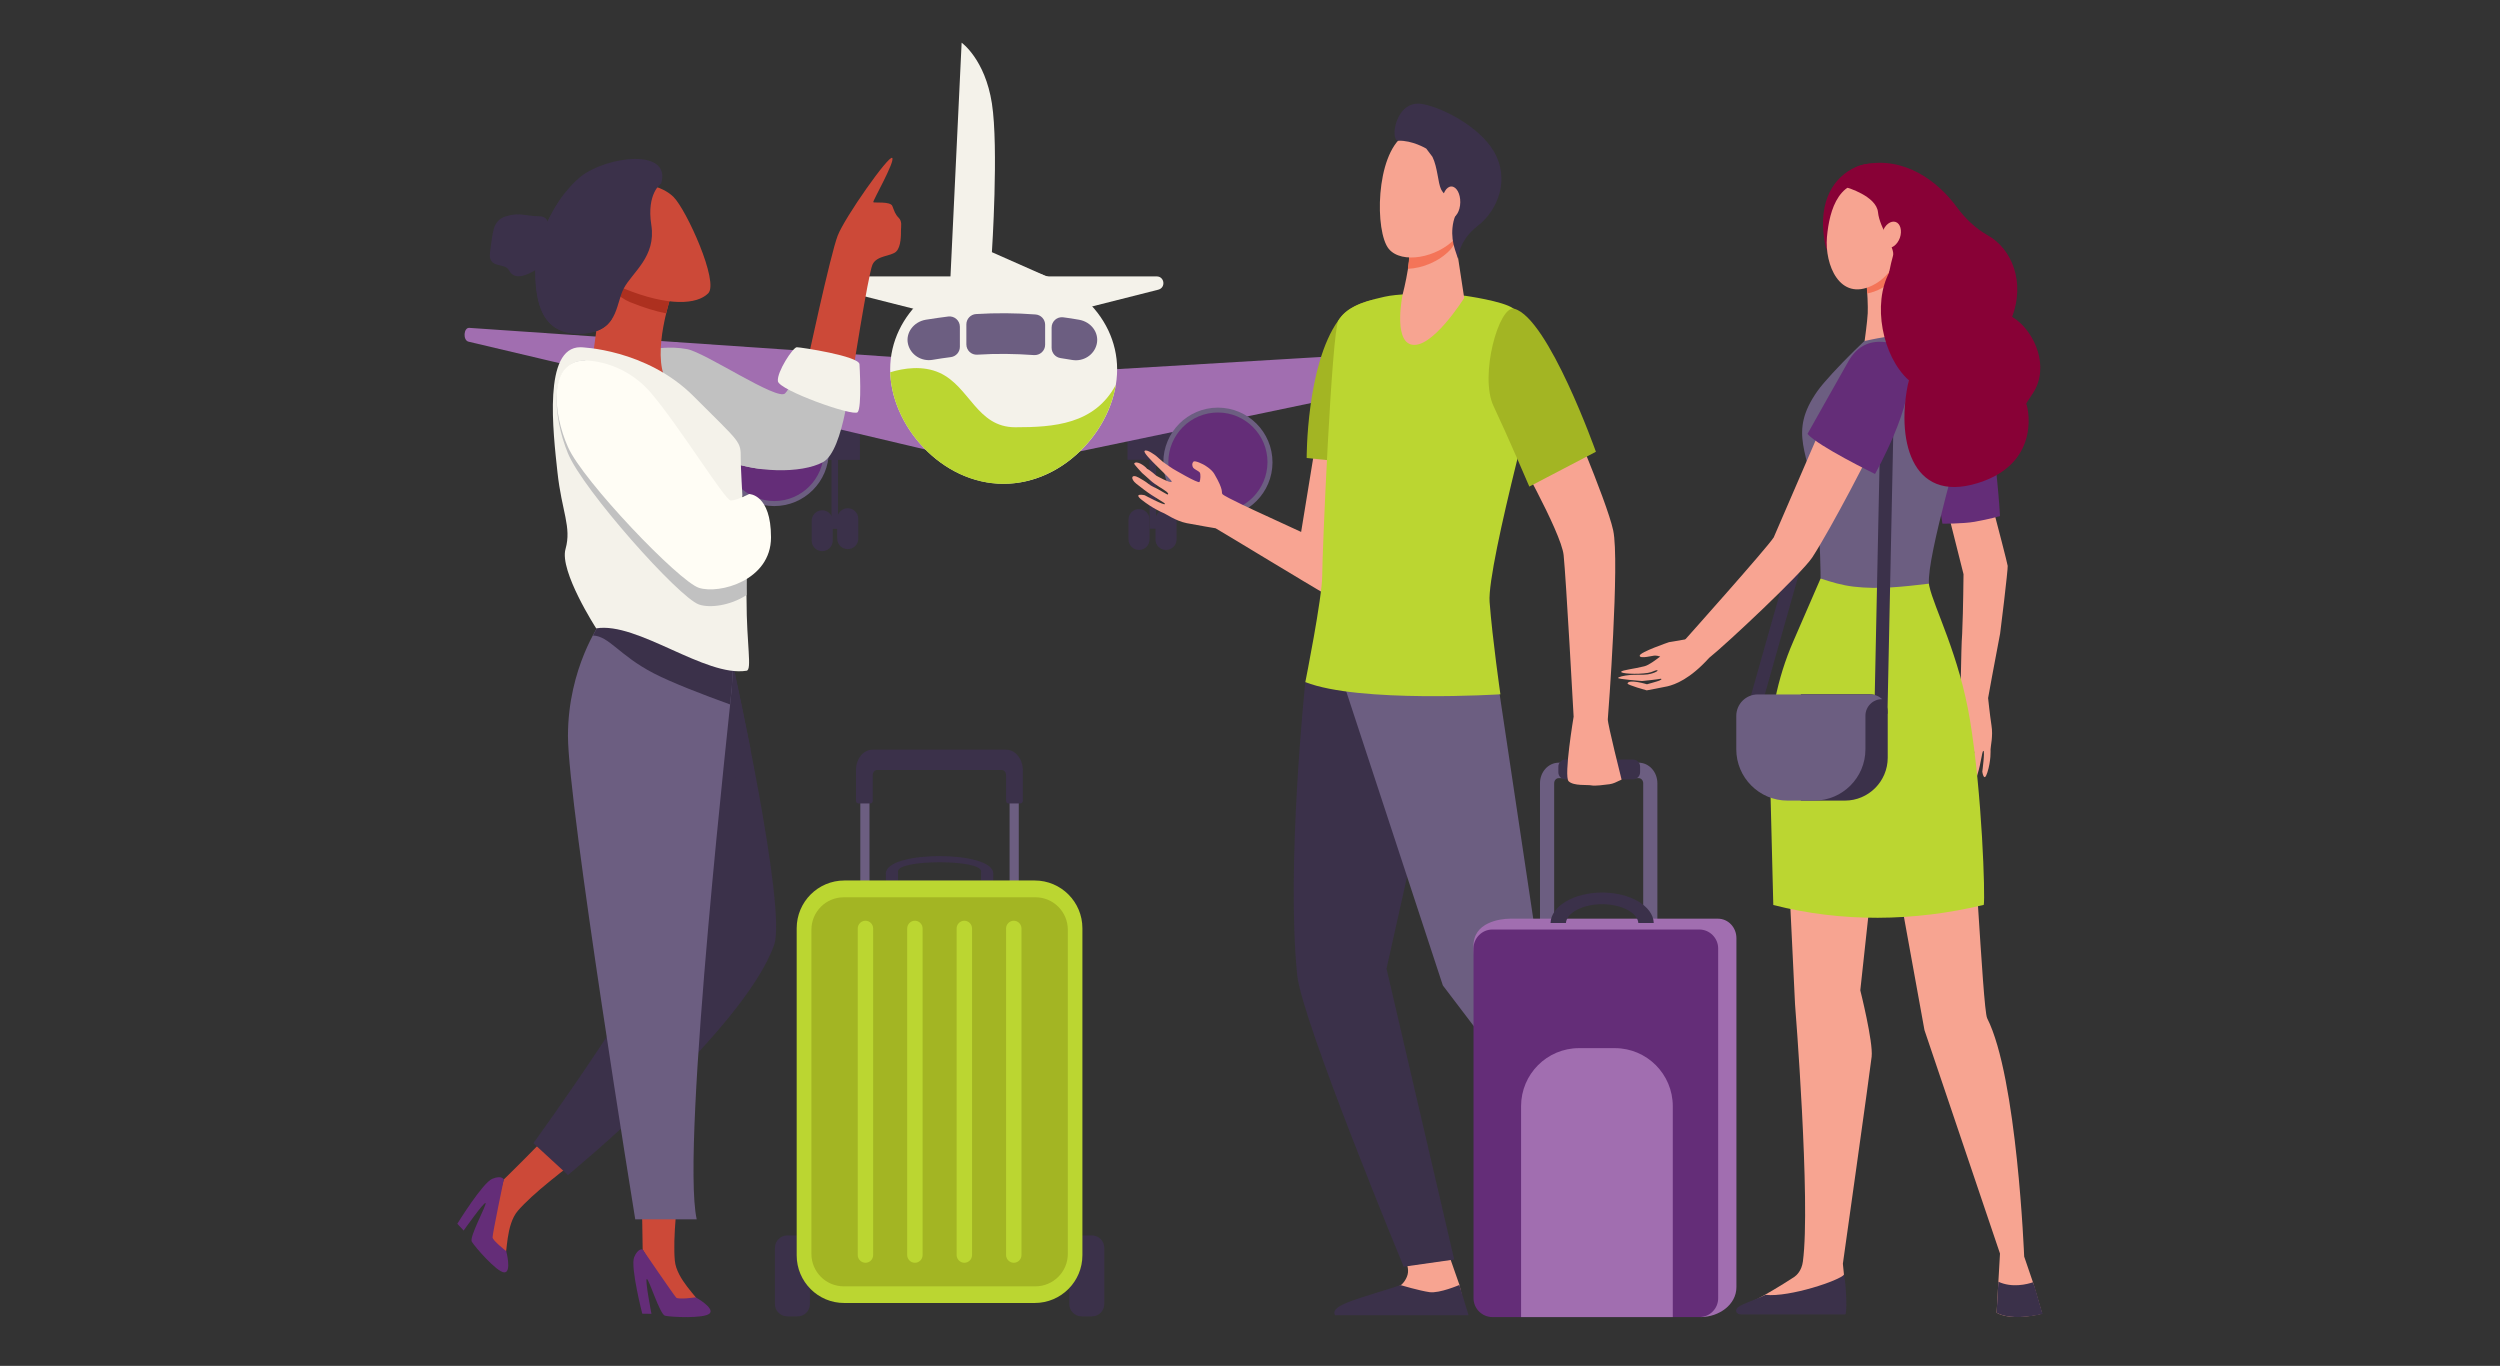 <svg width="410" height="224" viewBox="0 0 410 224" fill="none" xmlns="http://www.w3.org/2000/svg">
<rect x="0" y="0" width="410" height="224" fill="#333333" stroke="none"/>
<g clip-path="url(#clip0_1467_57801)">
<path d="M141.025 67.961H133.58V75.423H141.025V67.961Z" fill="#3B314A"/>
<path d="M137.435 73.491H136.372V86.727H137.435V73.491Z" fill="#3B314A"/>
<path d="M134.843 90.391C133.89 90.391 133.115 89.614 133.115 88.659V85.417C133.115 84.462 133.89 83.684 134.843 83.684C135.796 83.684 136.571 84.462 136.571 85.417V88.659C136.571 89.614 135.796 90.391 134.843 90.391Z" fill="#3B314A"/>
<path d="M139.031 90.058C138.078 90.058 137.302 89.281 137.302 88.326V85.084C137.302 84.129 138.078 83.351 139.031 83.351C139.983 83.351 140.759 84.129 140.759 85.084V88.326C140.759 89.281 139.983 90.058 139.031 90.058Z" fill="#3B314A"/>
<path d="M184.916 75.406H192.361V67.944H184.916V75.406Z" fill="#3B314A"/>
<path d="M188.535 86.709H189.598V73.473H188.535V86.709Z" fill="#3B314A"/>
<path d="M191.23 90.192C192.183 90.192 192.958 89.414 192.958 88.459V85.217C192.958 84.262 192.183 83.485 191.23 83.485C190.277 83.485 189.502 84.262 189.502 85.217V88.459C189.48 89.414 190.255 90.192 191.23 90.192Z" fill="#3B314A"/>
<path d="M186.799 90.192C187.752 90.192 188.527 89.414 188.527 88.459V85.217C188.527 84.262 187.752 83.485 186.799 83.485C185.846 83.485 185.071 84.262 185.071 85.217V88.459C185.071 89.414 185.846 90.192 186.799 90.192Z" fill="#3B314A"/>
<path d="M76.972 53.77L151.017 58.856C151.327 58.878 151.593 59.167 151.704 59.611L154.894 72.758C155.094 73.58 154.628 74.401 154.075 74.268L76.839 56.035C75.886 55.813 76.019 53.703 76.972 53.77Z" fill="#A16EB0"/>
<path d="M248.636 56.635L181.614 60.632L177.095 74.024L248.813 59.033C249.966 58.811 249.788 56.568 248.636 56.635Z" fill="#A16EB0"/>
<path d="M135.929 74.024C135.929 78.976 131.919 82.996 126.978 82.996C122.037 82.996 118.027 78.976 118.027 74.024C118.027 69.071 122.037 65.052 126.978 65.052C131.919 65.074 135.929 69.071 135.929 74.024Z" fill="#6C5E81"/>
<path d="M126.978 82.174C122.502 82.174 118.847 78.532 118.847 74.024C118.847 69.538 122.48 65.874 126.978 65.874C131.453 65.874 135.109 69.516 135.109 74.024C135.087 78.532 131.453 82.174 126.978 82.174Z" fill="#642D78"/>
<path d="M208.689 75.823C208.689 80.775 204.679 84.795 199.738 84.795C194.797 84.795 190.787 80.775 190.787 75.823C190.787 70.87 194.797 66.851 199.738 66.851C204.679 66.851 208.689 70.87 208.689 75.823Z" fill="#6C5E81"/>
<path d="M199.738 83.951C195.262 83.951 191.607 80.309 191.607 75.8C191.607 71.314 195.24 67.65 199.738 67.65C204.213 67.65 207.869 71.292 207.869 75.8C207.847 80.309 204.213 83.951 199.738 83.951Z" fill="#642D78"/>
<path d="M137.723 45.331H189.701C190.986 45.331 191.23 47.174 189.967 47.507L163.978 54.081C163.801 54.125 163.624 54.125 163.446 54.081L137.458 47.507C136.195 47.174 136.416 45.331 137.723 45.331Z" fill="#F4F2EA"/>
<path d="M157.708 7C157.708 7 161.541 9.709 162.671 16.949C163.801 24.189 162.671 41.356 162.671 41.356L171.401 45.22L155.847 46.02L157.708 7Z" fill="#F4F2EA"/>
<path d="M183.21 60.566C183.21 69.671 174.879 79.332 164.599 79.332C154.318 79.332 145.988 69.693 145.988 60.566C145.988 51.461 154.318 44.065 164.599 44.065C174.879 44.065 183.21 51.461 183.21 60.566Z" fill="#F4F2EA"/>
<path d="M157.42 53.593C157.42 52.571 156.534 51.794 155.537 51.905C154.296 52.06 153.055 52.238 151.815 52.438C149.798 52.793 148.491 54.614 148.912 56.413C149.333 58.212 151.128 59.322 152.945 59.011C153.942 58.834 154.939 58.7 155.936 58.567C156.778 58.456 157.42 57.746 157.42 56.88V53.593Z" fill="#6C5E81"/>
<path d="M169.827 51.572C166.571 51.327 163.314 51.305 160.079 51.505C159.193 51.549 158.484 52.304 158.484 53.193V56.48C158.484 57.457 159.303 58.234 160.278 58.167C163.38 57.968 166.482 58.012 169.562 58.234C170.536 58.301 171.401 57.546 171.401 56.546V53.26C171.401 52.371 170.714 51.638 169.827 51.572Z" fill="#6C5E81"/>
<path d="M176.962 52.438C176.098 52.282 175.233 52.149 174.369 52.038C173.35 51.905 172.464 52.704 172.464 53.726V57.035C172.464 57.879 173.084 58.589 173.904 58.723C174.547 58.811 175.189 58.922 175.832 59.033C177.648 59.344 179.443 58.234 179.864 56.435C180.285 54.614 179 52.793 176.962 52.438Z" fill="#6C5E81"/>
<path d="M182.988 63.12C179.509 69.604 172.818 70.071 166.504 70.071C160.19 70.071 159.06 63.408 154.097 61.143C151.349 59.9 148.225 60.366 145.988 61.054C146.276 70.026 154.495 79.354 164.576 79.354C173.926 79.332 181.636 71.381 182.988 63.12Z" fill="#BBD631"/>
<path d="M84.948 198.544C82.932 200.854 83.22 205.673 82.799 205.962C81.913 206.584 80.184 202.098 80.184 202.098L82.622 193.436C82.622 193.436 87.562 188.64 93.19 182.688C94.896 184.265 96.447 185.975 97.821 187.862C92.259 191.949 87.385 195.746 84.948 198.544Z" fill="#CC4938"/>
<path d="M82.622 193.437C82.622 193.437 82.311 192.681 80.738 193.325C79.165 193.947 75 200.699 75 200.699L76.041 201.809C76.041 201.809 79.387 197.056 79.631 197.301C79.874 197.545 76.928 202.853 77.371 203.63C77.814 204.407 81.492 208.671 82.71 208.671C83.951 208.671 83.02 205.185 83.02 205.185C83.02 205.185 80.76 203.43 80.783 202.919C80.76 202.386 82.622 193.437 82.622 193.437Z" fill="#642D78"/>
<path d="M110.671 206.739C110.937 209.804 114.593 212.935 114.526 213.446C114.371 214.512 109.94 212.669 109.94 212.669L105.398 204.918C105.398 204.918 105.354 198.034 104.977 189.817C107.303 189.683 109.608 189.75 111.89 190.061C111.003 196.901 110.339 203.053 110.671 206.739Z" fill="#CC4938"/>
<path d="M105.398 204.918C105.398 204.918 104.645 204.629 104.002 206.184C103.36 207.761 105.331 215.445 105.331 215.445L106.838 215.467C106.838 215.467 105.73 209.76 106.085 209.76C106.439 209.76 108.212 215.556 109.054 215.778C109.918 216 115.523 216.289 116.387 215.4C117.251 214.512 114.083 212.758 114.083 212.758C114.083 212.758 111.269 213.18 110.893 212.802C110.538 212.447 105.398 204.918 105.398 204.918Z" fill="#642D78"/>
<path d="M107.17 57.257C107.17 57.257 109.696 56.702 112.687 57.257C115.678 57.812 127.487 65.785 128.75 64.519C130.013 63.253 131.187 58.767 131.187 58.767L139.607 60.832C139.607 60.832 138.499 73.913 134.954 75.8C131.409 77.688 123.81 77.599 118.426 75.245C113.042 72.913 107.17 57.257 107.17 57.257Z" fill="#C1C1C1"/>
<path d="M116.365 64.985C125.028 72.802 124.939 72.247 124.939 75.245C124.939 75.645 124.962 76.222 124.984 76.933C122.702 76.666 120.397 76.111 118.403 75.245C114.393 73.513 110.139 64.408 108.19 59.855C110.959 61.054 113.817 62.698 116.365 64.985Z" fill="#C1C1C1"/>
<path d="M132.184 60.41C132.184 60.41 136.195 41.645 137.391 38.624C138.565 35.604 145.788 25.366 146.32 25.899C146.852 26.432 143.063 33.028 143.218 33.161C143.373 33.316 146.032 32.983 146.342 33.783C146.674 34.582 146.763 35.093 147.383 35.715C147.982 36.315 147.76 37.114 147.76 37.758C147.76 38.402 147.804 40.445 146.985 41.245C146.165 42.066 143.794 41.844 143.085 43.399C142.376 44.976 139.607 62.675 139.607 62.675L132.184 60.41Z" fill="#CC4938"/>
<path d="M110.937 109.979L120.553 105.093L120.242 109.179C120.242 109.179 129.083 148.976 126.956 154.972C121.971 169.03 93.146 192.704 93.146 192.704L87.474 187.485C87.474 187.485 109.674 156.86 109.674 151.019C109.674 145.178 102.429 112.022 102.429 112.022L110.937 109.979Z" fill="#3B314A"/>
<path d="M109.674 151.041C109.674 145.201 102.429 112.044 102.429 112.044L110.937 110.001L120.553 105.115L120.242 109.201C120.242 109.201 121.572 115.175 123.078 122.859C118.093 126.19 117.827 151.93 114.925 172.206L106.129 159.347C108.256 155.594 109.674 152.507 109.674 151.041Z" fill="#3B314A"/>
<path d="M120.553 105.093C120.553 105.093 120.021 111.822 120.021 112.755C120.021 113.71 111.579 187.973 114.26 199.966H104.179C104.179 199.966 93.146 131.92 93.146 120.705C93.146 109.49 98.507 102.073 98.507 102.073L120.553 105.093Z" fill="#6C5E81"/>
<path d="M98.507 102.095L120.553 105.093C120.553 105.093 120.021 111.822 120.021 112.755C120.021 112.866 119.91 113.843 119.733 115.531C115.479 113.998 110.206 111.977 107.17 110.401C101.521 107.469 99.903 104.316 97.245 104.227C97.954 102.85 98.507 102.095 98.507 102.095Z" fill="#3B314A"/>
<path d="M110.782 46.375C110.782 46.375 107.481 54.903 108.566 60.432C109.674 65.962 111.712 70.693 111.712 70.693L97.09 59.477L99.283 43.221L110.782 46.375Z" fill="#CC4938"/>
<path d="M99.039 45.042L99.283 43.199L110.782 46.352C110.782 46.352 109.94 48.529 109.253 51.394C107.547 51.061 105.575 50.461 103.382 49.573C101.343 48.751 99.881 47.063 99.039 45.042Z" fill="#AD301F"/>
<path d="M95.184 56.946C95.184 56.946 105.974 57.19 113.773 65.007C121.572 72.825 121.483 72.269 121.483 75.267C121.483 78.266 122.436 90.902 122.436 98.319C122.436 105.737 123.366 109.845 122.436 110.001C115.656 111.089 104.556 101.939 97.776 103.05C97.776 103.05 91.706 93.656 92.747 90.036C93.766 86.394 92.126 83.951 91.418 77.399C90.709 70.826 89.047 56.946 95.184 56.946Z" fill="#F4F2EA"/>
<path d="M95.982 59.122C95.982 59.122 97.134 70.671 101.787 76.533C106.439 82.396 121.771 89.903 122.436 89.592C122.68 94.211 122.414 93.389 122.436 97.587C119.777 99.319 116.432 99.763 114.637 99.141C111.336 98.009 95.605 80.331 93.146 74.357C90.664 68.383 89.844 59.122 95.982 59.122Z" fill="#C1C1C1"/>
<path d="M95.982 59.122C95.982 59.122 102.119 58.989 106.772 64.452C111.424 69.915 118.913 82.085 119.844 82.085C120.796 82.085 122.857 81.019 122.857 81.019C122.857 81.019 126.446 81.019 126.446 88.126C126.446 95.232 117.938 97.475 114.637 96.409C111.336 95.344 95.605 78.887 93.146 73.313C90.664 67.761 89.844 59.122 95.982 59.122Z" fill="#FFFDF5"/>
<path d="M104.645 30.096C104.645 30.096 108.345 30.185 110.472 32.317C112.599 34.449 117.96 46.286 116.144 48.107C114.327 49.928 109.696 50.328 102.274 47.307C94.874 44.309 95.184 30.096 104.645 30.096Z" fill="#CC4938"/>
<path d="M108.433 30.096C108.433 30.096 105.996 31.673 106.816 36.892C107.636 42.111 103.714 44.62 102.296 47.307C100.878 49.995 101.499 54.725 94.896 54.725C88.271 54.725 87.806 48.418 87.806 43.821C87.806 39.246 91.329 32.095 95.206 28.986C99.438 25.61 110.161 24.211 108.433 30.096Z" fill="#3B314A"/>
<path d="M93.079 31.096C90.531 34.605 88.626 39.335 88.626 42.666C88.626 47.241 89.113 53.57 95.782 53.57C98.02 53.57 99.438 53.037 100.391 52.216C99.527 53.637 98.02 54.725 94.852 54.725C88.227 54.725 87.762 48.418 87.762 43.821C87.784 40.112 90.11 34.671 93.079 31.096Z" fill="#3B314A"/>
<path d="M89.844 39.024C89.844 39.024 90.088 42.977 87.806 44.309C85.524 45.642 84.173 45.642 83.464 44.309C82.755 42.977 79.919 44.221 80.384 41.222C80.849 38.224 80.694 36.181 82.976 35.471C85.258 34.76 86.211 35.471 88.493 35.471C90.775 35.471 89.844 39.024 89.844 39.024Z" fill="#3B314A"/>
<path d="M140.958 59.744C140.958 59.744 141.379 66.873 140.648 67.606C139.917 68.338 127.775 64.008 127.576 62.52C127.377 61.01 130.057 56.946 130.678 56.946C131.298 56.946 140.892 58.389 140.958 59.744Z" fill="#F4F2EA"/>
<path d="M177.405 215.889H179.066C180.196 215.889 181.105 214.979 181.105 213.846V204.652C181.105 203.519 180.196 202.609 179.066 202.609H177.405C176.275 202.609 175.366 203.519 175.366 204.652V213.846C175.344 214.979 176.275 215.889 177.405 215.889Z" fill="#3B314A"/>
<path d="M129.127 215.889H130.789C131.919 215.889 132.827 214.979 132.827 213.846V204.652C132.827 203.519 131.919 202.609 130.789 202.609H129.127C127.997 202.609 127.089 203.519 127.089 204.652V213.846C127.066 214.979 127.997 215.889 129.127 215.889Z" fill="#3B314A"/>
<path d="M141.091 127.057V150.087H167.08V127.057C167.08 125.214 165.861 123.726 164.355 123.726H143.816C142.31 123.726 141.091 125.214 141.091 127.057ZM165.573 148.288H142.598V125.502H165.573V148.288Z" fill="#6C5E81"/>
<path d="M145.279 143.246V146.178H162.893V143.246C162.893 139.449 145.279 139.449 145.279 143.246ZM160.899 144.423H147.273V142.891C147.273 140.915 160.899 140.915 160.899 142.891V144.423Z" fill="#3B314A"/>
<path d="M130.656 205.873V152.241C130.656 147.91 134.156 144.401 138.477 144.401H169.694C174.015 144.401 177.515 147.91 177.515 152.241V205.851C177.515 210.181 174.015 213.69 169.694 213.69H138.477C134.156 213.712 130.656 210.204 130.656 205.873Z" fill="#BBD631"/>
<path d="M169.805 210.959H138.388C135.441 210.959 133.071 208.583 133.071 205.629V152.485C133.071 149.531 135.441 147.155 138.388 147.155H169.805C172.752 147.155 175.123 149.531 175.123 152.485V205.629C175.123 208.583 172.73 210.959 169.805 210.959Z" fill="#A3B523"/>
<path d="M141.933 207.095C141.246 207.095 140.67 206.517 140.67 205.829V152.263C140.67 151.574 141.246 150.997 141.933 150.997C142.62 150.997 143.196 151.574 143.196 152.263V205.829C143.196 206.539 142.62 207.095 141.933 207.095Z" fill="#BBD631"/>
<path d="M150.042 207.095C149.355 207.095 148.779 206.517 148.779 205.829V152.263C148.779 151.574 149.355 150.997 150.042 150.997C150.729 150.997 151.305 151.574 151.305 152.263V205.829C151.305 206.539 150.729 207.095 150.042 207.095Z" fill="#BBD631"/>
<path d="M158.151 207.095C157.464 207.095 156.888 206.517 156.888 205.829V152.263C156.888 151.574 157.464 150.997 158.151 150.997C158.838 150.997 159.414 151.574 159.414 152.263V205.829C159.414 206.539 158.838 207.095 158.151 207.095Z" fill="#BBD631"/>
<path d="M166.26 207.095C165.573 207.095 164.997 206.517 164.997 205.829V152.263C164.997 151.574 165.573 150.997 166.26 150.997C166.947 150.997 167.523 151.574 167.523 152.263V205.829C167.523 206.539 166.947 207.095 166.26 207.095Z" fill="#BBD631"/>
<path d="M164.997 122.948H143.107C141.601 122.948 140.382 124.436 140.382 126.279V131.321C140.382 131.565 140.559 131.765 140.781 131.765H142.731C142.952 131.765 143.129 131.565 143.129 131.321V127.146C143.129 126.657 143.44 126.279 143.838 126.279H164.288C164.687 126.279 164.997 126.679 164.997 127.146V131.321C164.997 131.565 165.175 131.765 165.396 131.765H167.346C167.567 131.765 167.745 131.565 167.745 131.321V126.279C167.723 124.436 166.504 122.948 164.997 122.948Z" fill="#3B314A"/>
<path d="M266.494 199.944C266.494 199.944 268.665 202.098 268.71 202.897C268.754 203.697 268.909 212.158 268.023 212.958C267.136 213.757 264.522 214.312 265.364 215.201C266.007 215.867 270.859 215.734 274.093 215.556C275.046 215.512 276.22 207.872 276.597 206.739C277.129 205.118 279.101 201.565 278.591 200.432C278.347 199.877 276.575 198.611 274.958 197.545C273.251 196.435 271.634 193.948 271.634 193.948L266.494 199.944Z" fill="#F7A491"/>
<path d="M237.425 205.229C237.425 205.229 239.109 210.071 239.353 210.737C239.375 210.781 240.084 213.89 240.084 214.69C240.084 217.71 226.68 212.136 229.693 210.781C229.959 210.67 230.823 209.693 230.911 208.671C231.044 207.095 229.782 205.096 229.782 205.096L237.425 205.229Z" fill="#F7A491"/>
<path d="M218.925 99.274L214.073 111.866C214.073 111.866 210.905 141.936 212.744 159.925C213.519 167.453 230.202 207.739 230.202 207.739L238.489 206.562L227.389 158.859L231.465 140.604L237.248 104.538L218.925 99.274Z" fill="#3B314A"/>
<path d="M241.79 99.918L245.955 113.954L252.292 156.283L273.695 195.879C273.695 195.879 270.482 200.832 267.026 201.609L236.628 161.612L220.166 111.511L220.742 100.385L241.79 99.918Z" fill="#6C5E81"/>
<path d="M222.093 90.569C222.514 89.481 226.635 67.828 226.635 67.828L216.377 68.916L213.386 87.238C209.775 85.572 206.739 84.173 206.739 84.173C206.739 84.173 200.735 81.441 200.469 81.019C200.248 80.664 200.779 80.509 199.14 77.71C198.675 76.911 197.478 76.245 197.478 76.245C197.478 76.245 196.016 75.445 195.728 75.712C195.44 76 195.506 76.489 195.706 76.733C195.905 76.978 196.525 77.222 196.747 77.466C196.946 77.71 196.88 78.71 196.725 79.043C196.57 79.376 192.338 76.867 192.338 76.867C192.338 76.867 191.164 76.089 190.787 75.801C190.477 75.556 189.591 74.757 189.591 74.757C189.591 74.757 188.04 73.558 187.707 73.957C187.331 74.468 192.316 78.71 192.161 78.999C191.961 79.332 189.613 77.999 189.613 77.999C189.613 77.999 188.66 77.133 188.128 76.889C187.619 76.267 186.334 75.49 186.001 76.023C185.935 76.112 187.309 77.577 187.309 77.577C187.309 77.577 188.239 78.377 188.66 78.776C189.413 79.487 190.765 80.198 191.319 80.642C191.762 81.019 191.518 81.042 191.496 81.108C191.496 81.153 190.831 80.753 189.901 80.22C189.436 79.954 188.837 79.754 188.35 79.354C187.885 78.976 187.198 78.577 186.755 78.332C185.536 77.644 185.315 78.51 186.356 79.332C186.755 79.643 187.176 79.976 187.619 80.309C189.325 81.619 191.142 82.463 191.053 82.663C190.964 82.952 187.73 81.219 187.73 81.219C187.73 81.219 185.735 80.775 187.242 81.974C189.015 83.374 190.632 84.062 190.698 84.084C191.208 84.262 192.759 85.417 194.598 85.794C196.437 86.15 199.361 86.638 199.361 86.638C200.802 87.46 212.588 94.655 219.723 98.853L224.929 92.479C224.331 92.212 223.179 91.679 221.739 91.035C221.938 90.835 222.049 90.636 222.093 90.569Z" fill="#F8A492"/>
<path d="M214.294 75.112L226.104 76.334C226.104 76.334 226.635 66.495 226.635 61.787C226.635 56.102 225.882 48.995 225.195 49.151C223.29 49.595 221.008 50.417 219.479 52.549C214.228 59.922 214.294 75.112 214.294 75.112Z" fill="#A3B523"/>
<path d="M274.847 197.434C274.847 197.434 270.283 211.492 268.311 212.202C267.801 212.38 264.854 213.135 264.389 214.246C264.367 214.268 264.367 214.312 264.367 214.334C264.212 215.045 264.81 215.711 265.541 215.711H274.847C274.847 215.711 276.176 209.404 276.686 206.628C276.686 206.628 279.455 199.855 279.145 199.233C278.813 198.633 274.847 197.434 274.847 197.434Z" fill="#184655"/>
<path d="M240.837 215.689L239.331 210.737C239.331 210.737 236.074 212.136 234.456 211.914C232.839 211.692 229.693 210.759 229.693 210.759C223.268 212.913 217.994 213.957 218.947 215.689H240.837Z" fill="#3B314A"/>
<path d="M240.283 48.507C240.283 48.507 246.531 49.373 248.193 50.594C250.054 51.949 253.51 57.412 253.51 57.412C253.51 57.412 243.828 92.634 244.294 98.719C244.759 104.826 246.066 113.865 246.066 113.865C246.066 113.865 222.869 115.331 214.073 111.866C214.073 111.866 216.842 98.031 216.842 94.411C216.842 90.769 218.393 54.481 219.501 52.571C220.609 50.661 222.847 49.595 227.078 48.662C231.332 47.73 240.283 48.507 240.283 48.507Z" fill="#BBD631"/>
<path d="M238.577 38.691L240.128 48.862C240.128 48.862 234.722 57.523 231.355 56.479C228.519 55.591 230.025 48.329 230.025 48.329C230.025 48.329 230.557 46.308 230.911 44.087C231.155 42.533 231.288 40.889 231.111 39.712C230.623 36.825 238.577 38.691 238.577 38.691Z" fill="#F7A491"/>
<path d="M231.089 39.69C230.623 36.803 238.577 38.691 238.577 38.691L238.71 39.535C238.467 40.09 238.201 40.579 237.846 40.956C236.074 42.866 233.282 43.999 230.889 44.087C231.111 42.533 231.266 40.889 231.089 39.69Z" fill="#F47458"/>
<path d="M239.885 24.322C240.106 24.233 241.679 35.893 238.688 39.091C235.697 42.288 229.87 43.355 227.765 40.823C225.461 38.025 225.572 25.499 230.225 22.212C234.877 18.926 239.885 24.322 239.885 24.322Z" fill="#F7A491"/>
<path d="M233.415 17.082C237.004 17.815 242.632 20.924 244.914 24.7C247.728 29.341 245.645 34.494 242.366 37.025C239.087 39.557 239.131 42.489 239.131 42.489L238.622 40.956C238.245 39.824 238.09 38.602 238.201 37.403C238.267 36.692 238.422 35.915 238.732 35.271C239.53 33.583 237.049 32.473 236.34 31.051C235.808 29.963 235.786 27.498 234.922 25.721L233.902 24.367C233.902 24.367 231.62 22.99 229.294 23.079C227.92 23.101 228.807 16.15 233.415 17.082Z" fill="#3B314A"/>
<path d="M236.517 33.139C236.495 34.56 237.137 35.715 237.957 35.737C238.777 35.76 239.464 34.605 239.486 33.183C239.508 31.762 238.865 30.607 238.046 30.585C237.226 30.563 236.539 31.718 236.517 33.139Z" fill="#F7A491"/>
<path d="M249.943 211.936H244.803V215.822H249.943V211.936Z" fill="#13375B"/>
<path d="M254.884 128.456C254.884 127.989 255.217 127.612 255.638 127.612H268.732C269.153 127.612 269.485 127.989 269.485 128.456V151.619H271.811V128.456C271.811 126.59 270.438 125.08 268.732 125.08H255.638C253.932 125.08 252.558 126.59 252.558 128.456V151.619H254.884V128.456Z" fill="#6C5E81"/>
<path d="M278.99 216L247.661 214.245C245.977 214.245 244.626 212.824 244.626 211.048L241.657 155.194C241.568 151.286 245.977 150.664 247.661 150.664H281.737C283.421 150.664 284.773 152.085 284.773 153.862V211.048C284.795 214.001 281.892 215.955 278.99 216Z" fill="#A16EB0"/>
<path d="M278.702 216H244.759C243.053 216 241.657 214.601 241.657 212.891V155.55C241.657 153.84 243.053 152.44 244.759 152.44H278.68C280.386 152.44 281.781 153.84 281.781 155.55V212.869C281.804 214.601 280.408 216 278.702 216Z" fill="#642D78"/>
<path d="M274.359 216H249.456V181.422C249.456 176.159 253.71 171.895 258.961 171.895H264.832C270.083 171.895 274.337 176.159 274.337 181.422V216H274.359Z" fill="#A16EB0"/>
<path d="M262.749 148.288C265.896 148.288 268.576 149.687 268.687 151.374H271.213C271.124 148.598 267.358 146.378 262.749 146.378C258.141 146.378 254.375 148.598 254.286 151.374H256.812C256.922 149.687 259.603 148.288 262.749 148.288Z" fill="#3B314A"/>
<path d="M267.823 127.812H256.723C256.081 127.812 255.571 127.301 255.571 126.657V125.724C255.571 125.08 256.081 124.569 256.723 124.569H267.823C268.466 124.569 268.975 125.08 268.975 125.724V126.657C268.975 127.301 268.444 127.812 267.823 127.812Z" fill="#3B314A"/>
<path d="M247.905 72.958C247.905 72.958 256.036 87.215 256.435 91.035C256.834 94.833 258.075 117.529 258.075 117.529C258.075 117.529 256.435 127.323 257.255 128.123C258.075 128.944 260.379 128.656 261.044 128.811C261.553 128.922 263.17 128.722 263.968 128.611C264.278 128.567 264.566 128.478 264.832 128.367L265.94 127.856C265.94 127.856 263.614 118.618 263.68 117.951C263.747 117.285 265.652 92.012 264.566 86.993C263.481 81.974 256.169 65.118 256.169 65.118L247.905 72.958Z" fill="#F8A492"/>
<path d="M261.73 74.091L250.807 79.798C250.807 79.798 247.262 71.492 244.936 66.584C242.588 61.61 245.844 49.972 248.348 50.639C253.931 52.149 261.73 74.091 261.73 74.091Z" fill="#A3B523"/>
<path d="M318.738 127.012C318.738 127.012 319.159 125.968 319.269 125.613C319.402 125.191 319.69 123.903 319.69 123.903C319.69 123.903 320.51 119.35 320.178 119.328C319.845 119.284 319.269 119.994 319.114 120.261C318.959 120.527 318.76 120.816 318.627 121.083C318.472 121.349 318.161 121.46 317.829 121.283C317.497 121.127 317.851 119.95 318.073 119.573C318.715 118.373 321.086 115.553 321.33 115.242C321.618 114.864 321.574 106.736 321.795 103.938C321.994 99.363 321.994 94.633 322.017 94.166L317.231 75.134L323.501 70.67C323.501 70.67 329.107 91.724 329.262 92.812C329.328 93.323 328.043 103.894 328.021 103.894C327.046 109.068 326.182 113.621 326.049 114.487C326.049 114.487 326.337 117.241 326.603 118.973C326.891 120.705 326.448 122.415 326.448 122.926C326.448 122.993 326.559 124.725 325.916 126.724C325.362 128.456 325.096 126.546 325.096 126.546C325.096 126.546 325.562 123.126 325.274 123.148C325.052 123.148 324.919 125.036 324.321 126.968C324.166 127.456 324.011 127.945 323.878 128.389C323.501 129.566 322.659 129.655 322.859 128.367C322.925 127.901 323.058 127.145 323.235 126.635C323.412 126.057 323.412 125.48 323.501 124.991C323.678 123.992 323.811 123.281 323.767 123.281C323.7 123.303 323.612 123.081 323.412 123.592C323.191 124.214 323.036 125.658 322.637 126.546C322.415 127.057 322.017 128.145 322.017 128.145C322.017 128.145 321.175 129.833 321.064 129.81C320.488 129.677 320.732 128.3 321.108 127.634C321.153 127.101 321.596 125.946 321.596 125.946C321.596 125.946 321.994 123.437 321.64 123.37C321.352 123.326 319.247 129.122 318.671 128.944C318.184 128.767 318.738 127.012 318.738 127.012Z" fill="#F7A491"/>
<path d="M318.56 85.883C318.56 85.883 321.95 85.905 323.833 85.572C326.315 85.128 327.999 84.639 327.999 84.639C327.999 84.639 327.4 73.202 325.406 65.94C324.587 62.942 323.479 61.365 321.684 60.721C321.684 60.721 317.297 62.587 316.322 68.849C316.101 70.315 318.56 85.883 318.56 85.883Z" fill="#642D78"/>
<path d="M309.432 122.371L305.089 162.412C305.089 162.412 307.216 170.873 306.951 173.294C306.685 175.692 302.231 207.25 302.231 207.25L302.409 209.027V214.246H285.836C285.836 214.246 289.359 212.624 294.277 209.404C294.632 209.16 295.474 208.405 295.673 206.895C296.98 197.168 294.388 164.722 294.388 164.722L292.35 122.482L309.432 122.371Z" fill="#F7A491"/>
<path d="M322.748 130.788C323.678 131.032 325.118 165.454 325.894 166.987C330.812 176.669 331.965 206.073 331.965 206.073L333.427 210.359L334.911 215.445C334.911 215.445 330.015 216.755 327.445 215.289L327.733 210.226L327.999 205.584L315.613 168.941L308.834 131.565L322.748 130.788Z" fill="#F7A491"/>
<path d="M298.088 64.097C300.082 61.276 308.346 53.104 309.255 53.126C311.936 53.17 320.687 53.17 322.415 54.081L322.327 69.627C322.039 70.937 315.99 91.257 316.345 95.721L316.3 95.766C311.227 100.829 303.228 100.429 298.576 94.877C298.576 94.877 298.598 88.703 297.889 83.085C296.781 74.268 293.125 71.092 298.088 64.097Z" fill="#6C5E81"/>
<path d="M290.821 148.421L290.223 124.658C290.112 117.951 291.441 111.289 294.1 105.182L298.575 94.877C300.392 95.477 302.098 95.988 304.004 96.21C308.147 96.698 312.224 96.21 316.345 95.721C316.367 95.877 316.367 96.032 316.411 96.143C317.164 99.652 321.33 107.447 323.08 118.107C325.074 130.21 325.584 146.977 325.34 148.399C313.797 151.175 301.988 151.263 290.821 148.421Z" fill="#BBD631"/>
<path d="M311.958 44.376C311.958 44.376 311.736 50.106 312.224 52.282C312.733 54.459 313.398 54.614 309.1 55.28C307.416 55.547 305.798 55.924 305.798 55.924C305.798 55.924 306.241 52.726 306.308 51.372C306.419 49.151 305.821 42.289 305.821 42.289L311.958 44.376Z" fill="#F7A491"/>
<path d="M308.679 47.219C307.792 47.707 306.973 47.996 306.219 48.129C306.064 45.42 305.798 42.311 305.798 42.311L311.67 44.265C310.983 45.442 310.008 46.486 308.679 47.219Z" fill="#F47458"/>
<path d="M327.733 210.204C329.993 211.247 332.43 210.626 333.405 210.292L333.737 211.203L334.978 215.489C334.978 215.489 330.015 216.755 327.445 215.289L327.733 210.204Z" fill="#3B314A"/>
<path d="M302.608 215.556H285.393C284.75 215.489 284.595 214.956 284.817 214.623C285.282 213.935 287.276 213.446 289.536 212.358C293.502 212.78 301.81 209.959 302.431 209.027C302.785 210.914 302.963 215.467 302.608 215.556Z" fill="#3B314A"/>
<path d="M309.587 116.774V124.259C309.587 128.145 306.441 131.299 302.564 131.299H295.341V113.865H306.685C307.46 113.865 308.169 114.176 308.679 114.665C309.233 115.198 309.587 115.953 309.587 116.774Z" fill="#3B314A"/>
<path d="M309.543 117.063L307.394 117.019L308.612 58.545C306.374 58.967 304.491 60.632 303.849 62.898L288.915 115.708L286.855 115.131L301.788 62.32C302.785 58.789 306.042 56.302 309.72 56.302H310.806L309.543 117.063Z" fill="#3B314A"/>
<path d="M307.039 73.424L297.955 71.781L290.865 88.192H290.843C289.868 89.769 276.464 104.782 276.464 104.782L276.331 104.871L273.717 105.315C273.717 105.315 268.887 106.958 268.909 107.536C268.931 108.113 271.124 107.491 271.435 107.514C271.612 107.514 271.966 107.558 272.276 107.669C271.545 108.224 270.415 109.09 269.684 109.268C268.023 109.69 266.028 109.89 265.873 110.156C265.696 110.467 268.421 110.645 270.238 110.356C270.991 110.245 271.368 109.934 271.7 109.912C272.166 109.89 271.479 110.401 270.238 110.6C269.529 110.711 268.222 110.623 267.424 110.689C266.117 110.8 265.43 111.045 265.364 111.178C265.231 111.378 269.285 111.689 269.285 111.689C269.285 111.689 271.811 111.444 272.365 111.311C272.365 111.311 272.742 111.356 272.121 111.622C271.878 111.733 270.105 112.222 270.105 112.222C270.105 112.222 267.114 111.311 266.915 112.088C266.848 112.333 270.061 113.221 270.061 113.221C270.061 113.221 272.808 112.71 273.473 112.555C274.691 112.266 277.151 111.378 280.297 107.891C283.066 105.692 295.429 94.1 297.202 91.435C300.481 86.394 307.15 73.358 307.039 73.424Z" fill="#F8A492"/>
<path d="M312.888 60.721C314.129 65.985 307.504 77.733 307.504 77.733C307.504 77.733 298.088 73.136 296.427 71.159C296.427 71.159 302.83 59.766 303.251 59.056C305.156 55.924 307.726 55.924 309.41 56.124C310.784 56.302 312.888 60.721 312.888 60.721Z" fill="#642D78"/>
<path d="M324.365 79.221C335.288 75.845 332.363 65.896 332.297 66.273C332.319 65.962 333.36 64.719 333.87 63.653C335.997 59.189 333.183 53.837 329.993 51.971C332.12 46.308 330.015 40.867 326.005 38.602C323.988 37.469 322.282 35.826 320.909 33.961C317.873 29.785 312.357 25.588 305.732 26.965C299.174 28.697 307.947 32.628 307.083 39.135C306.64 42.444 307.903 41.955 309.875 44.62C307.039 49.773 308.679 58.434 313.043 62.365C310.916 71.648 313.221 82.685 324.365 79.221Z" fill="#880136"/>
<path d="M306.618 38.869C306.618 40.29 307.128 41.467 307.77 41.467C308.413 41.467 308.922 40.312 308.922 38.869C308.922 37.425 308.413 36.27 307.77 36.27C307.128 36.27 306.618 37.425 306.618 38.869Z" fill="#F7A491"/>
<path d="M308.679 114.665H308.634C307.15 114.665 305.931 115.886 305.931 117.374V122.882C305.931 127.523 302.165 131.298 297.534 131.298H293.147C288.517 131.298 284.75 127.523 284.75 122.882V117.418C284.75 115.464 286.323 113.887 288.273 113.887H306.685C307.46 113.865 308.147 114.176 308.679 114.665Z" fill="#6C5E81"/>
<path d="M316.234 33.783C317.519 39.268 310.54 43.266 305.001 43.421C301.411 43.51 299.75 43.132 299.174 39.224C298.221 32.872 300.769 29.008 304.314 27.409C308.9 25.344 315.17 29.252 316.234 33.783Z" fill="#880136"/>
<path d="M308.125 30.096C308.125 30.096 310.562 30.94 311.847 33.472C313.132 36.004 312.489 44.132 307.106 46.797C301.699 49.484 299.24 43.399 299.617 38.913C300.016 34.427 301.567 28.564 308.125 30.096Z" fill="#F7A491"/>
<path d="M313.752 39.601C314.55 35.404 314.24 32.228 311.359 30.696C308.479 29.163 305.998 27.631 303.428 30.407L302.852 30.74C302.852 30.74 307.726 32.139 307.992 34.804C308.258 37.469 310.85 40.645 310.451 41.955C310.052 43.266 309.587 45.886 309.587 45.886L310.65 44.976C310.65 44.998 312.955 43.799 313.752 39.601Z" fill="#880136"/>
<path d="M308.745 38.002C308.346 39.157 308.657 40.334 309.432 40.601C310.207 40.867 311.16 40.157 311.581 39.002C311.98 37.847 311.67 36.67 310.894 36.403C310.097 36.137 309.144 36.847 308.745 38.002Z" fill="#F7A491"/>
</g>
<defs>
<clipPath id="clip0_1467_57801">
<rect width="260" height="209" fill="white" transform="translate(75 7)"/>
</clipPath>
</defs>
</svg>
